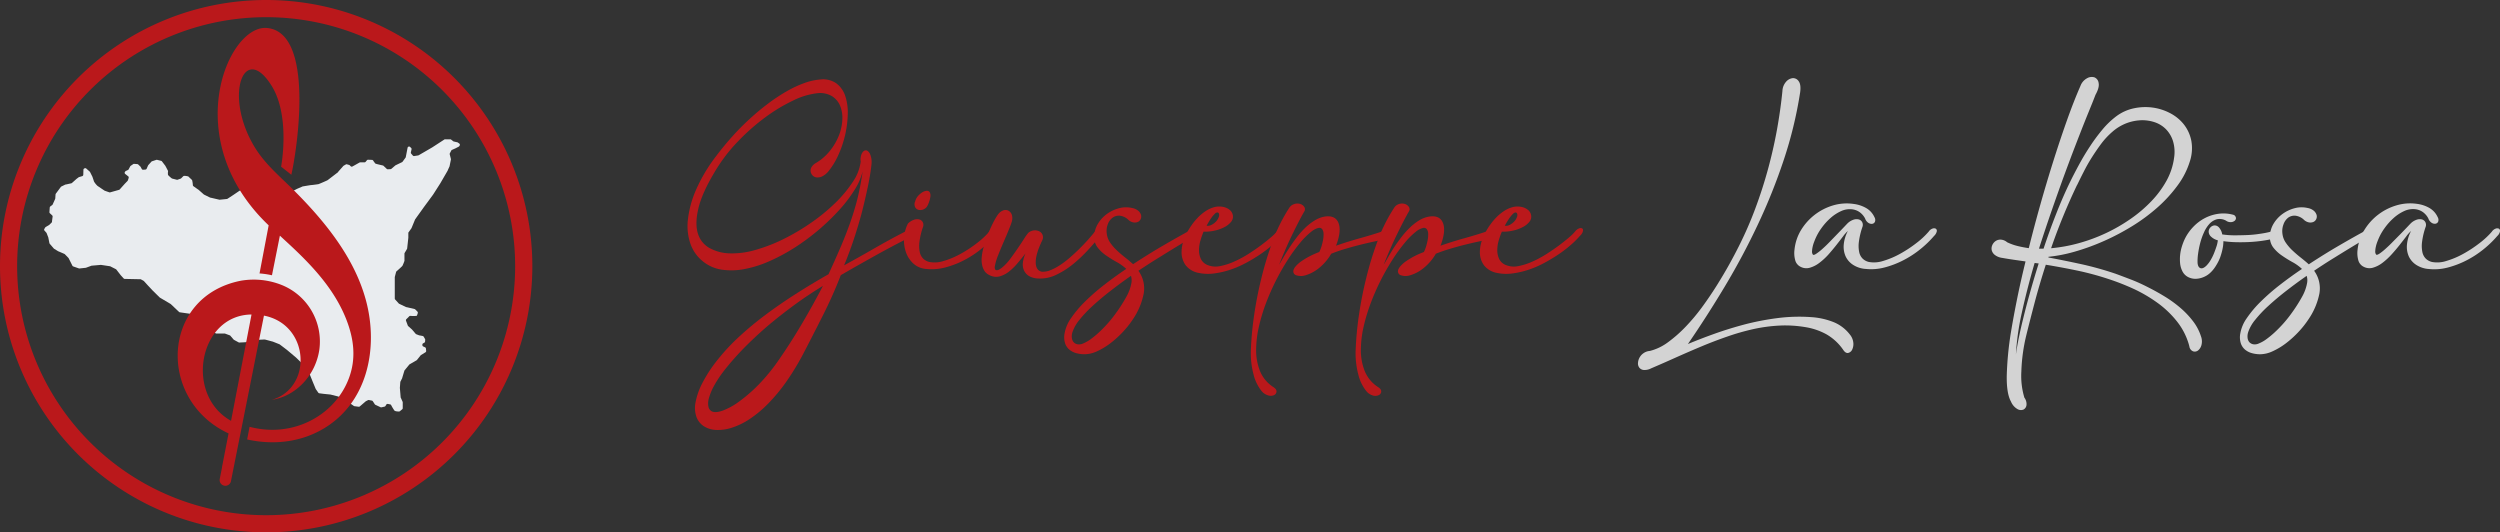<?xml version="1.0" encoding="UTF-8"?>
<svg xmlns="http://www.w3.org/2000/svg" id="Livello_1" data-name="Livello 1" viewBox="0 0 1005 214">
  <rect x="0" y="0" width="1005" height="214" fill="#333333" stroke="none"/>
  <defs>
    <style>.cls-1,.cls-3{fill:#ba181b;}.cls-1{fill-rule:evenodd;}.cls-2{fill:#e9ecef;}.cls-4{fill:#d3d3d3;}</style>
  </defs>
  <title>Logo</title>
  <path class="cls-1" d="M113,212.11A100.1,100.1,0,1,0,12.89,112,100.12,100.12,0,0,0,113,212.11m0,6.89A107,107,0,1,0,6,112,107,107,0,0,0,113,219Z" transform="translate(-6 -5)"></path>
  <path class="cls-2" d="M190.11,62.34l.51.36a.6.6,0,0,1,.16.81l-.14.23a.6.6,0,0,1-.23.21l-1.31.68h0l-1.4.62a.6.6,0,0,0-.29.27l-.6,1.17a.6.6,0,0,0,0,.42l.45,1.79a.6.6,0,0,1,0,.26l-.5,2.49a.6.6,0,0,1,0,.11L186,73.45l0,.07L183,78.7l0,0-2.89,4.53,0,0-3.74,5.08-3.45,4.82a.6.6,0,0,0-.07.12l-1.42,3.45a.6.6,0,0,1-.07.12l-1.1,1.53a.6.6,0,0,0-.11.35v1.83a.6.6,0,0,1,0,.07l-.47,4.26a.6.6,0,0,1-.08.24l-.93,1.58a.6.6,0,0,0-.08.3v2.69a.6.6,0,0,1,0,.2,16.65,16.65,0,0,1-.82,2c-.19.27-1.87,1.76-2.37,2.2a.6.6,0,0,0-.18.3l-.52,2a.6.6,0,0,0,0,.15v8.47a.6.6,0,0,0,.19.44L166.3,127a.6.6,0,0,0,.15.11l2.85,1.36.12,0,3.21.75a.6.6,0,0,1,.29.16l.88.88a.6.6,0,0,1,.15.59,4.11,4.11,0,0,1-.44,1.13,15.13,15.13,0,0,1-2.55,0,.6.6,0,0,0-.45.18l-1.15,1.15a.6.6,0,0,0-.14.63l.71,1.91a.6.6,0,0,0,.16.24l1.51,1.35.06.06,1.44,1.69a.6.6,0,0,0,.24.17l1.19.46.1,0,1.29.25a.6.6,0,0,1,.4.29l.53.9a.6.6,0,0,1,.08.35l-.05.68a.6.6,0,0,1-.32.49l-.44.23a.6.6,0,0,0-.32.62l0,.19a.6.6,0,0,0,.34.46l.74.34a.6.6,0,0,1,.34.48l.1.94a.6.6,0,0,1-.28.58l-1.78,1.09a.6.6,0,0,0-.16.14l-1.47,1.84a.6.6,0,0,1-.17.15l-2.76,1.59a.6.6,0,0,0-.17.14l-1.87,2.28a.6.6,0,0,0-.11.21l-.84,2.79,0,.09-.73,1.46a.6.6,0,0,0-.06.22l-.17,2.25a.6.6,0,0,0,0,.1l.3,3.56a.6.6,0,0,0,0,.19l.8,1.8a.6.6,0,0,1,.05.24v2.32a.6.6,0,0,1-.22.46l-.91.75a.6.6,0,0,1-.39.14c-.47,0-1.52-.06-1.83-.4a17.62,17.62,0,0,1-1.3-2.16.6.6,0,0,0-.42-.31l-.91-.18a.6.6,0,0,0-.63.28l-.32.53a.6.6,0,0,1-.39.28l-1.15.26a.6.6,0,0,1-.4,0l-2.12-1a.6.6,0,0,1-.24-.21l-.8-1.22a.6.6,0,0,0-.39-.26l-1.16-.23a.6.6,0,0,0-.38.05l-.82.41-.13.09-2.33,2a.6.6,0,0,1-.47.15l-1.68-.22a.6.6,0,0,1-.27-.1l-1.7-1.19a.6.6,0,0,0-.21-.09,11.06,11.06,0,0,1-2.39-.73c-.22-.22-1.35-1.29-1.72-1.64a.6.6,0,0,0-.27-.15l-3.16-.8-.09,0-2.59-.26-1.75-.23a.6.6,0,0,1-.41-.25l-1-1.43a.6.6,0,0,1-.06-.12l-1.09-2.62-1.28-3.17,0-.09-2-3.24a.6.6,0,0,0-.1-.12L125,148.73l0,0-3.65-3.07-2.88-2.19-.14-.08-2.71-1.08-.06,0c-.29-.08-2.59-.71-3-.8s-4.4.22-4.95.26l-.12,0-2.82.81-.13,0-2.31.12a.6.6,0,0,1-.31-.07l-1.84-1a.6.6,0,0,1-.19-.16L98.63,140a.6.6,0,0,0-.27-.2l-1.93-.71a.6.6,0,0,0-.21,0H93a.6.6,0,0,1-.33-.1l-3.95-2.55-.11-.09-3-3.15,0,0-1.41-1.65a.6.6,0,0,0-.37-.21l-5.53-.79a.6.6,0,0,1-.33-.16l-3.3-3.13-.11-.08-4.26-2.52-.12-.09-2.76-2.72-1.88-2L63.86,118a.6.6,0,0,0-.15-.12l-1-.55a.6.6,0,0,0-.28-.08l-6.3-.13a.6.6,0,0,1-.43-.2l-1.19-1.31,0,0-1.73-2.24a.6.6,0,0,0-.21-.17L50.2,112,50,112l-3.37-.51h-.14l-3.47.3-.16,0-2.4.88-.14,0-2.29.25a.6.6,0,0,1-.26,0l-2.33-.81a.6.6,0,0,1-.34-.3l-1.5-3a.6.6,0,0,0-.11-.15l-1.42-1.46a.6.6,0,0,0-.19-.13l-2.31-1-.08,0L27.75,105a.6.6,0,0,1-.13-.11L26,103a.6.6,0,0,1-.14-.28l-.41-2.07a.6.6,0,0,0,0-.1l-.7-1.82a.6.6,0,0,0-.11-.18l-.74-.83a.6.6,0,0,1-.06-.72l.35-.56a.6.6,0,0,1,.21-.2l1.32-.78.13-.1,1-1A.6.6,0,0,0,26.9,94l.25-1.91a.6.6,0,0,0-.19-.52l-.9-.84a.6.6,0,0,1-.19-.5L26,88.41a.6.6,0,0,1,.24-.43l.74-.55a.6.6,0,0,0,.19-.23l1-2.22a.6.6,0,0,0,.05-.21l.11-1.6a.6.6,0,0,1,.11-.31l2-2.69a.6.6,0,0,1,.22-.19l1.63-.8.14,0,2.23-.49a.6.6,0,0,0,.27-.14l1.87-1.67,0,0,.79-.59a.6.6,0,0,1,.19-.1l1.27-.38a.6.6,0,0,0,.43-.56l.06-2a.6.6,0,0,1,.37-.54l.14-.06a.6.6,0,0,1,.64.11L42.08,74a.6.6,0,0,1,.13.17l1,2,0,.07c.08.23.49,1.42.57,1.71a7.62,7.62,0,0,0,1.43,1.79L48,81.62l.15.07,1.8.63a.6.6,0,0,0,.36,0l3.54-1a.6.6,0,0,0,.28-.17l2-2.24,1.13-1.17a.6.6,0,0,0,.13-.2c.13-.33.5-1.31.31-1.5s-.87-.72-1.36-1.11a.6.6,0,0,1-.1-.84l.16-.21a.6.6,0,0,1,.23-.18l.79-.35a.6.6,0,0,0,.29-.27l.64-1.2a.6.6,0,0,1,.2-.22l1-.69a.6.6,0,0,1,.38-.1l1.28.1a.6.6,0,0,1,.37.17l.85.81a.6.6,0,0,1,.11.15l.44.82a.6.6,0,0,0,.58.32l.9-.07a.6.6,0,0,0,.5-.36l.58-1.32a.6.6,0,0,1,.11-.16L66.86,70a.6.6,0,0,1,.26-.17l1.74-.57a.6.6,0,0,1,.33,0l1.59.4a.6.6,0,0,1,.33.22l1.32,1.72.05.08,1,1.89a.6.6,0,0,1,.07.35,4.7,4.7,0,0,0,0,1.43A10.87,10.87,0,0,0,75,76.67a.6.6,0,0,0,.23.12l1.8.46a.6.6,0,0,0,.35,0l1.22-.43a.6.6,0,0,0,.23-.14l.79-.79a.6.6,0,0,1,.45-.18,4.65,4.65,0,0,1,1.7.26c.13.22,1.34,1.25,1.47,1.47a12.33,12.33,0,0,1,.29,2,.6.6,0,0,0,.25.43l1.89,1.34.05,0,2.19,1.94.13.09,2.5,1.23.13,0,3.5.81a.6.6,0,0,0,.2,0L97.17,85a.6.6,0,0,0,.27-.09l2.29-1.49,2.35-1.6,0,0,1-.6a.6.6,0,0,1,.21-.08l2-.36a.6.6,0,0,0,.26-.11l1.17-.88a.6.6,0,0,1,.32-.12l1.59-.11a.6.6,0,0,1,.43.14l1.2,1,.45.38a.6.6,0,0,0,.19.11l1.25.43a.6.6,0,0,0,.42,0l2-.8a.6.6,0,0,1,.29,0l2.17.23a.6.6,0,0,1,.38.19c.25.27.75.78.88.78l4.4.22a.6.6,0,0,0,.31-.07l2.43-1.26,0,0,2.33-1,.14,0c.47-.08,3-.52,3.28-.52s2.59-.31,2.82-.36,3.53-1.47,3.71-1.61l4.15-3.18L142,74,144,71.74a.6.6,0,0,1,.16-.13l.85-.49a.6.6,0,0,1,.47-.06l.86.24a.6.6,0,0,1,.26.15l.37.37a.6.6,0,0,0,.72.1l1.21-.67,1.6-.9a.6.6,0,0,1,.31-.08l1.69,0a.6.6,0,0,0,.48-.22l.52-.62a.6.6,0,0,1,.49-.22l1.54.06a.6.6,0,0,1,.47.26,11.53,11.53,0,0,0,.9,1.22c.15.12,2.35.63,3,.77a.6.6,0,0,1,.28.15l1.29,1.22a.6.6,0,0,0,.46.16L163,73a.6.6,0,0,0,.34-.14l1.58-1.35.13-.08,2.57-1.24a.6.6,0,0,0,.22-.19l1.17-1.6a.6.6,0,0,0,.11-.24l.73-3.76a.6.6,0,0,1,.28-.4l0,0a.6.6,0,0,1,.73.08l.41.39a.6.6,0,0,1,.17.56l-.27,1.21a.6.6,0,0,0,.13.52l.66.77a.6.6,0,0,0,.55.2l1.57-.24a.6.6,0,0,0,.21-.07L177,65.85l2.77-1.61,3.08-2,1.77-1.15A.6.6,0,0,1,185,61h2a.6.6,0,0,1,.37.13l.8.63a.6.6,0,0,0,.24.12l1.54.35A.6.6,0,0,1,190.11,62.34Z" transform="translate(-6 -5)"></path>
  <path class="cls-1" d="M106.33,176.57c17.26,4.6,34.07-4.37,39.81-19.21,3.15-8.14,2.16-16.12-1-24.14-5.48-13.8-16.34-24.05-25.73-32.65l-.9-.83-3.18,15.92a34,34,0,0,0-5-.74L114,95.59C77.63,61,97.65,14.85,113.3,16.25c19.5,1.73,12,49.6,9.82,59L119,72c0,.12,3.86-20.17-3.79-32.48-11.12-17.89-19.44,3.91-6.81,24.66,4.06,6.66,9.8,11.45,15.26,16.86,13.22,13.1,24.75,27.64,29.35,44.34,5.38,19.49.8,42.51-18.45,52.78-8.25,4.41-18.38,5.89-29.21,3.5Zm-7.55,22.13a2.3,2.3,0,0,1-4.46-1.06l.94-4.78a1.52,1.52,0,0,1,0-.17l2.62-13.46c-28.81-13.36-27.2-55.07,5-61.39a30.38,30.38,0,0,1,16.5,1.78,24.49,24.49,0,0,1,15,25.9c-1.5,10.37-9.4,18.75-19.11,20.22,16.53-4.85,15.23-30.28-3.16-33.86L98.79,198.71Zm8.33-67.27c-21.21.21-27,32.31-8.23,42.74Z" transform="translate(-6 -5)"></path>
  <path class="cls-3" d="M288.27,109.83a15.66,15.66,0,0,1-4.73-6.87,22.07,22.07,0,0,1-1-9.66,40.85,40.85,0,0,1,3.23-11.91,64.85,64.85,0,0,1,8.1-13.61q3-4,6.43-7.83t7.11-7.18q3.67-3.37,7.45-6.19a72.1,72.1,0,0,1,7.42-4.9,44.57,44.57,0,0,1,7.08-3.3,24.14,24.14,0,0,1,6.43-1.43,9.29,9.29,0,0,1,6.47,1.6,10.43,10.43,0,0,1,3.54,5.07,21.05,21.05,0,0,1,1,7.32,41.51,41.51,0,0,1-1.05,8.27,42.5,42.5,0,0,1-2.69,8,29,29,0,0,1-3.91,6.5,7.72,7.72,0,0,1-2.52,2.14,4.28,4.28,0,0,1-2.25.48,2.64,2.64,0,0,1-1.67-.75,2.89,2.89,0,0,1-.82-1.53,2.72,2.72,0,0,1,.31-1.8,4.45,4.45,0,0,1,1.7-1.67,20.39,20.39,0,0,0,5.61-4.8,23.81,23.81,0,0,0,3.64-6.09,19.83,19.83,0,0,0,1.46-6.4,13,13,0,0,0-.85-5.68,8.38,8.38,0,0,0-3.3-3.95,9.38,9.38,0,0,0-5.89-1.19,29.32,29.32,0,0,0-9.7,2.93,67.25,67.25,0,0,0-11.33,6.84,84.8,84.8,0,0,0-11.16,9.9,65.51,65.51,0,0,0-9.19,12.18q-5,8.37-6.43,14.43t-.24,10a10,10,0,0,0,4.63,5.92,17.68,17.68,0,0,0,8.23,2.18,32.94,32.94,0,0,0,10.24-1.36,65.57,65.57,0,0,0,11.3-4.36A86.55,86.55,0,0,0,332,94.59a74.57,74.57,0,0,0,9.7-7.93,50.28,50.28,0,0,0,7.08-8.47A18.79,18.79,0,0,0,352,70a5.75,5.75,0,0,1,.44-3.27q.65-1.23,1.53-1.29t1.67,1.22a8.34,8.34,0,0,1,.71,4.29Q356,74.51,355,79.41t-2.38,10.38q-1.43,5.48-3.3,11.13t-4,10.75q6-3.27,12.25-6.87t12.25-6.67a5.06,5.06,0,0,1,2.35-.65q1,0,1.26.51t-.37,1.29a7.21,7.21,0,0,1-2.48,1.7q-6.81,3.47-13.58,7.25t-13,7.38q-3,7.82-7,15.79t-7.86,15.38a103.55,103.55,0,0,1-7,11.6,70.68,70.68,0,0,1-7.35,8.88,46.48,46.48,0,0,1-7.38,6.16,28.87,28.87,0,0,1-7.15,3.5,17.87,17.87,0,0,1-6.36.92,10,10,0,0,1-4.9-1.46,7.57,7.57,0,0,1-3-3.71,11,11,0,0,1-.41-5.82,27.87,27.87,0,0,1,2.72-7.79,55.92,55.92,0,0,1,6.33-9.63,82,82,0,0,1,8.57-9.15,132.69,132.69,0,0,1,10.51-8.71q5.68-4.25,12.08-8.34t13.27-8q2.65-5.78,4.76-10.68t3.81-9.66q1.7-4.76,3-9.8a112.75,112.75,0,0,0,2.14-11.16,25.67,25.67,0,0,1-3.3,7.49,55.63,55.63,0,0,1-6.16,8.06,88.89,88.89,0,0,1-8.23,7.93,87.46,87.46,0,0,1-9.56,7.08,75,75,0,0,1-10.17,5.48,45.92,45.92,0,0,1-10.11,3.2,27,27,0,0,1-9.32.2A15.75,15.75,0,0,1,288.27,109.83Zm9.19,43.69a47.64,47.64,0,0,0-4.39,6.53,23.12,23.12,0,0,0-2.08,5,7.07,7.07,0,0,0-.2,3.44,2.66,2.66,0,0,0,1.22,1.8q1.43.82,4.36-.17a26.83,26.83,0,0,0,6.67-3.64,60.66,60.66,0,0,0,8-6.94,74.59,74.59,0,0,0,8.23-10.14q4.63-6.67,9.15-14.33t8.4-15.14q-6.06,3.67-11.71,7.83T314.4,136.2q-5,4.32-9.32,8.71A109.7,109.7,0,0,0,297.46,153.52Z" transform="translate(-6 -5)"></path>
  <path class="cls-3" d="M371,94.86a6.34,6.34,0,0,1,2.45-1.53,3.72,3.72,0,0,1,2.14-.1,2.19,2.19,0,0,1,1.36,1.09,2.38,2.38,0,0,1,.1,1.91,29.38,29.38,0,0,0-1.43,6,12.34,12.34,0,0,0,.14,4.18,5.15,5.15,0,0,0,1.43,2.62,5.32,5.32,0,0,0,2.45,1.29,11.76,11.76,0,0,0,5.82-.44,33.36,33.36,0,0,0,6.81-2.89,50.13,50.13,0,0,0,6.5-4.29,32.52,32.52,0,0,0,4.9-4.56,3.11,3.11,0,0,1,1.5-1.22,1.67,1.67,0,0,1,1.33,0,1,1,0,0,1,.44,1.06,3.49,3.49,0,0,1-1.09,1.87,41.2,41.2,0,0,1-5.41,5.24,39.43,39.43,0,0,1-6.84,4.49,36.38,36.38,0,0,1-7.59,2.93,21.07,21.07,0,0,1-7.66.61,8.56,8.56,0,0,1-5.14-2.14,11,11,0,0,1-3-4.53A14.79,14.79,0,0,1,371,94.86Zm2.86-8.71A5.14,5.14,0,0,1,374.87,84a7.85,7.85,0,0,1,1.7-1.57,4.12,4.12,0,0,1,1.8-.71,1.36,1.36,0,0,1,1.33.48,2.79,2.79,0,0,1,.31,1.94,12.25,12.25,0,0,1-1.22,3.67,3.14,3.14,0,0,1-1.63,1.39,3.2,3.2,0,0,1-1.87.17,2.17,2.17,0,0,1-1.36-1A2.75,2.75,0,0,1,373.81,86.15Z" transform="translate(-6 -5)"></path>
  <path class="cls-3" d="M412.74,94.11q-.34,1.16-1.29,3.47t-2.08,4.9q-1.12,2.59-2.11,5.1a22.3,22.3,0,0,0-1.26,4.08,2.51,2.51,0,0,0,0,1.53.76.76,0,0,0,.71.44,2.33,2.33,0,0,0,1.12-.37,7.53,7.53,0,0,0,1.19-.85,19.54,19.54,0,0,0,3.13-3.4q1.63-2.18,3.1-4.35t2.59-3.91a16.8,16.8,0,0,1,1.53-2.14,4.09,4.09,0,0,1,2.38-1,3.89,3.89,0,0,1,2.14.44,2.65,2.65,0,0,1,1.26,1.5,2.78,2.78,0,0,1-.2,2.14q-2.59,5.38-2.59,8.68t2.38,3.85a7.88,7.88,0,0,0,3.54-.61,21.23,21.23,0,0,0,3.91-2.08,36.7,36.7,0,0,0,4-3.06q2-1.74,3.81-3.54t3.4-3.57q1.56-1.77,2.72-3.2a3.11,3.11,0,0,1,1.5-1.22,1.67,1.67,0,0,1,1.33,0,1,1,0,0,1,.44,1.06,3.49,3.49,0,0,1-1.09,1.87q-2.18,2.65-5,5.72a56.61,56.61,0,0,1-6,5.65,33.23,33.23,0,0,1-6.74,4.25,14.76,14.76,0,0,1-7.21,1.46,7.72,7.72,0,0,1-3.71-1,5.14,5.14,0,0,1-2-2.25,6,6,0,0,1-.44-3.1,12,12,0,0,1,1.06-3.71q-1.57,2-3.23,3.95a22.94,22.94,0,0,1-3.47,3.37,10.41,10.41,0,0,1-3.78,1.91,5.61,5.61,0,0,1-4-.51,4.68,4.68,0,0,1-2.11-1.84,7.47,7.47,0,0,1-.92-2.55,10.47,10.47,0,0,1-.1-2.79,22.17,22.17,0,0,1,.41-2.62,34,34,0,0,1,1.26-4.42q.78-2.18,1.63-4.12t1.67-3.47a23,23,0,0,1,1.5-2.48,4.6,4.6,0,0,1,2.18-1.74,2.61,2.61,0,0,1,2.08.1,2.92,2.92,0,0,1,1.36,1.63A4.84,4.84,0,0,1,412.74,94.11Z" transform="translate(-6 -5)"></path>
  <path class="cls-3" d="M485.49,100.3q-1.77,1-4.22,2.48T476,106l-6,3.71q-3.16,2-6.36,4.15a12,12,0,0,1,2.11,9.26,27.9,27.9,0,0,1-4.36,10.28,37.39,37.39,0,0,1-4.25,5.31,40,40,0,0,1-5,4.46,27.58,27.58,0,0,1-5.24,3.1A12.12,12.12,0,0,1,442,147.4a12.27,12.27,0,0,1-3.5-.48,7.17,7.17,0,0,1-2.72-1.46,5.66,5.66,0,0,1-1.63-2.52,8.2,8.2,0,0,1-.24-3.64,15.19,15.19,0,0,1,2.65-6.4,44.59,44.59,0,0,1,5.65-6.7,85.63,85.63,0,0,1,7.69-6.7q4.29-3.33,8.85-6.4a18.48,18.48,0,0,0-3.84-2.76,47.77,47.77,0,0,1-4.32-2.69,15.23,15.23,0,0,1-3.44-3.27,6.85,6.85,0,0,1-1.26-4.63,10.23,10.23,0,0,1,1.53-4.87A13.32,13.32,0,0,1,451,91a14.41,14.41,0,0,1,4.8-2.28,10.79,10.79,0,0,1,5.31-.1,5.19,5.19,0,0,1,2.48,1.12,3.58,3.58,0,0,1,1.09,1.63,2.38,2.38,0,0,1-.1,1.63,2.29,2.29,0,0,1-1.05,1.16,3.11,3.11,0,0,1-1.77.27,4,4,0,0,1-2.21-1.12,6,6,0,0,0-3.4-1.6,4.28,4.28,0,0,0-2.86.78,5.71,5.71,0,0,0-1.91,2.55,7.66,7.66,0,0,0-.48,3.71,8,8,0,0,0,1.36,3.74,19,19,0,0,0,2.76,3.2q1.6,1.5,3.33,2.86t3.16,2.65q6.33-4.15,12.18-7.55t9.87-5.58a4.56,4.56,0,0,1,2.08-.71,1.61,1.61,0,0,1,1.29.37,1,1,0,0,1,.1,1.12A3.11,3.11,0,0,1,485.49,100.3Zm-24.64,18.31a6,6,0,0,0-.2-2.72q-4.22,2.93-8.17,6t-7.15,6a49,49,0,0,0-5.38,5.68,15.58,15.58,0,0,0-2.86,5.07,5.37,5.37,0,0,0-.2,2.21,3.09,3.09,0,0,0,.71,1.7,2.79,2.79,0,0,0,1.57.85,3.87,3.87,0,0,0,2.28-.34,14.1,14.1,0,0,0,3-1.7,36.53,36.53,0,0,0,3.27-2.69q1.67-1.53,3.33-3.37a48.2,48.2,0,0,0,3.16-3.88,62.92,62.92,0,0,0,4.7-7.32A17.49,17.49,0,0,0,460.85,118.61Z" transform="translate(-6 -5)"></path>
  <path class="cls-3" d="M485.15,95.34a24.19,24.19,0,0,1,2.31-2.79,18.9,18.9,0,0,1,3-2.55,12.24,12.24,0,0,1,3.47-1.67,7.72,7.72,0,0,1,3.81-.14,5.57,5.57,0,0,1,2.79,1.36,3.55,3.55,0,0,1,1.09,2.11,3.2,3.2,0,0,1-.75,2.55,8.23,8.23,0,0,1-2.62,2.08,15.86,15.86,0,0,1-3.88,1.4,17.7,17.7,0,0,1-4.53.44,30.09,30.09,0,0,0-1.26,3.54,13.84,13.84,0,0,0-.58,3.91,8.16,8.16,0,0,0,.78,3.57,5,5,0,0,0,2.82,2.45,8.43,8.43,0,0,0,4.87.37,25.31,25.31,0,0,0,5.72-1.84A44.25,44.25,0,0,0,508,107q2.86-1.84,5.24-3.64t4-3.23a17.38,17.38,0,0,0,2-2,3.74,3.74,0,0,1,1.57-1.26,1.55,1.55,0,0,1,1.26-.07q.44.24.37,1a3.69,3.69,0,0,1-1.16,1.94,36.73,36.73,0,0,1-3.88,3.84,50.29,50.29,0,0,1-5.07,3.85,66.39,66.39,0,0,1-5.85,3.47,38.8,38.8,0,0,1-6.29,2.65,34.1,34.1,0,0,1-6.33,1.4,18.15,18.15,0,0,1-6-.24,8.56,8.56,0,0,1-5.24-3.1,8.79,8.79,0,0,1-1.63-5,14.81,14.81,0,0,1,1.12-5.78A26.45,26.45,0,0,1,485.15,95.34ZM496,90.84a.71.71,0,0,0-.58-.44,1.43,1.43,0,0,0-1,.48A11,11,0,0,0,493,92.55a26.87,26.87,0,0,0-1.94,3.2,3.32,3.32,0,0,0,2-.37,6.55,6.55,0,0,0,1.74-1.29,4.94,4.94,0,0,0,1.09-1.7A2,2,0,0,0,496,90.84Z" transform="translate(-6 -5)"></path>
  <path class="cls-3" d="M541.15,107a20.63,20.63,0,0,1-5.07,5.89,15.64,15.64,0,0,1-5.1,2.72,6.07,6.07,0,0,1-3.81.07,1.64,1.64,0,0,1-1.22-1.94q.24-1.36,2.62-3.3a31.7,31.7,0,0,1,7.76-4.12,11.88,11.88,0,0,0,.82-2,25.12,25.12,0,0,0,.68-2.65,11.63,11.63,0,0,0,.24-2.59,3.48,3.48,0,0,0-.51-1.91,1.49,1.49,0,0,0-1.53-.54,7.13,7.13,0,0,0-2.89,1.5,30.25,30.25,0,0,0-4.53,4.53,67.12,67.12,0,0,0-4.87,6.7A95.05,95.05,0,0,0,515,126.68a72.5,72.5,0,0,0-2.86,9.36,42.59,42.59,0,0,0-1.16,8.91,22.68,22.68,0,0,0,1.5,9.12,13.9,13.9,0,0,0,5.51,6.6q1.22.82,1.16,1.74a1.67,1.67,0,0,1-.92,1.4A3.31,3.31,0,0,1,516,164a5.3,5.3,0,0,1-2.79-1.74,17,17,0,0,1-3.27-6.67,33.42,33.42,0,0,1-1.09-9.87,131.47,131.47,0,0,1,1.26-13.68,154.89,154.89,0,0,1,3-15.35,131.27,131.27,0,0,1,4.66-15.11,65.16,65.16,0,0,1,6.43-12.9A3.69,3.69,0,0,1,526.39,87a3.93,3.93,0,0,1,2.35,0,3,3,0,0,1,1.6,1.22,1.67,1.67,0,0,1-.07,1.87q-1.91,3.34-4.63,8.91t-5.44,12.39q.54-.82,1.5-2.52T524,105.1q1.33-2.08,3-4.29a34.19,34.19,0,0,1,3.54-4.08,22,22,0,0,1,4.05-3.16A11.08,11.08,0,0,1,539,92q4-.41,5.14,2.82t-1.05,8.95q4.9-1.7,9.59-3t8.71-2.65a3.29,3.29,0,0,1,2.35-.27,1.31,1.31,0,0,1,.82,1,2,2,0,0,1-.31,1.33,1.61,1.61,0,0,1-1,.82q-2.25.55-4.93,1.12t-5.55,1.29q-2.86.71-5.82,1.6A59.66,59.66,0,0,0,541.15,107Z" transform="translate(-6 -5)"></path>
  <path class="cls-3" d="M583.21,107a20.65,20.65,0,0,1-5.07,5.89,15.64,15.64,0,0,1-5.1,2.72,6.08,6.08,0,0,1-3.81.07,1.65,1.65,0,0,1-1.22-1.94q.24-1.36,2.62-3.3a31.7,31.7,0,0,1,7.76-4.12,11.8,11.8,0,0,0,.82-2,25.12,25.12,0,0,0,.68-2.65,11.63,11.63,0,0,0,.24-2.59,3.47,3.47,0,0,0-.51-1.91,1.49,1.49,0,0,0-1.53-.54,7.13,7.13,0,0,0-2.89,1.5,30.22,30.22,0,0,0-4.53,4.53,67,67,0,0,0-4.87,6.7,93.74,93.74,0,0,0-4.7,8.23,92.77,92.77,0,0,0-4,9.09,72.57,72.57,0,0,0-2.86,9.36,42.68,42.68,0,0,0-1.16,8.91,22.69,22.69,0,0,0,1.5,9.12,13.91,13.91,0,0,0,5.51,6.6q1.22.82,1.16,1.74a1.67,1.67,0,0,1-.92,1.4,3.31,3.31,0,0,1-2.21.24,5.31,5.31,0,0,1-2.79-1.74,17,17,0,0,1-3.27-6.67,33.42,33.42,0,0,1-1.09-9.87,131.35,131.35,0,0,1,1.26-13.68,154.74,154.74,0,0,1,3-15.35,131.36,131.36,0,0,1,4.66-15.11,65.16,65.16,0,0,1,6.43-12.9A3.69,3.69,0,0,1,568.44,87a3.93,3.93,0,0,1,2.35,0,3,3,0,0,1,1.6,1.22,1.66,1.66,0,0,1-.07,1.87q-1.91,3.34-4.63,8.91t-5.44,12.39q.54-.82,1.5-2.52T566,105.1q1.33-2.08,3-4.29a34.2,34.2,0,0,1,3.54-4.08,22,22,0,0,1,4-3.16A11.09,11.09,0,0,1,581,92q4-.41,5.14,2.82t-1.05,8.95q4.9-1.7,9.59-3t8.71-2.65a3.29,3.29,0,0,1,2.35-.27,1.31,1.31,0,0,1,.82,1,2,2,0,0,1-.31,1.33,1.61,1.61,0,0,1-1,.82q-2.25.55-4.93,1.12t-5.55,1.29q-2.86.71-5.82,1.6A59.46,59.46,0,0,0,583.21,107Z" transform="translate(-6 -5)"></path>
  <path class="cls-3" d="M605.06,95.34a24.22,24.22,0,0,1,2.31-2.79,19,19,0,0,1,3-2.55,12.25,12.25,0,0,1,3.47-1.67,7.72,7.72,0,0,1,3.81-.14,5.57,5.57,0,0,1,2.79,1.36,3.55,3.55,0,0,1,1.09,2.11,3.2,3.2,0,0,1-.75,2.55,8.22,8.22,0,0,1-2.62,2.08,15.88,15.88,0,0,1-3.88,1.4,17.71,17.71,0,0,1-4.53.44,30.18,30.18,0,0,0-1.26,3.54,13.83,13.83,0,0,0-.58,3.91,8.17,8.17,0,0,0,.78,3.57,5,5,0,0,0,2.82,2.45,8.43,8.43,0,0,0,4.87.37,25.31,25.31,0,0,0,5.72-1.84,44.25,44.25,0,0,0,5.82-3.16q2.86-1.84,5.24-3.64t4-3.23a17.32,17.32,0,0,0,2-2,3.74,3.74,0,0,1,1.57-1.26A1.55,1.55,0,0,1,642,96.8q.44.24.37,1a3.69,3.69,0,0,1-1.16,1.94,36.61,36.61,0,0,1-3.88,3.84,50.22,50.22,0,0,1-5.07,3.85,66.4,66.4,0,0,1-5.85,3.47,38.8,38.8,0,0,1-6.3,2.65,34.1,34.1,0,0,1-6.33,1.4,18.15,18.15,0,0,1-6-.24,8.56,8.56,0,0,1-5.24-3.1,8.79,8.79,0,0,1-1.63-5,14.8,14.8,0,0,1,1.12-5.78A26.41,26.41,0,0,1,605.06,95.34Zm10.82-4.49a.71.71,0,0,0-.58-.44,1.43,1.43,0,0,0-1,.48,11,11,0,0,0-1.43,1.67,27,27,0,0,0-1.94,3.2,3.33,3.33,0,0,0,2-.37,6.54,6.54,0,0,0,1.74-1.29,4.94,4.94,0,0,0,1.09-1.7A2,2,0,0,0,615.88,90.84Z" transform="translate(-6 -5)"></path>
  <path class="cls-4" d="M729.66,42.12a166.24,166.24,0,0,1-6.53,27,232.69,232.69,0,0,1-10.45,26.1q-6,12.76-13.24,24.84t-14.9,23.24q4.76-2,10.55-4.08t12.18-3.78a107.06,107.06,0,0,1,13.17-2.55,67.94,67.94,0,0,1,13.58-.41,29.47,29.47,0,0,1,8.91,1.94,15.66,15.66,0,0,1,6.67,5,6.14,6.14,0,0,1,1.43,3.3,5.13,5.13,0,0,1-.44,2.79,2.41,2.41,0,0,1-1.56,1.36q-1,.24-1.94-1.05a20.66,20.66,0,0,0-6.87-6.43,26,26,0,0,0-8.51-2.89,47.85,47.85,0,0,0-10.48-.61,63.73,63.73,0,0,0-10.48,1.43,93.1,93.1,0,0,0-10.45,3q-5.21,1.8-10.34,3.95t-10.21,4.42q-5.07,2.28-10,4.39a5.71,5.71,0,0,1-3,.65,2.56,2.56,0,0,1-1.74-.92,2.76,2.76,0,0,1-.54-1.84,5,5,0,0,1,.58-2.14,5.18,5.18,0,0,1,1.63-1.84,5.12,5.12,0,0,1,2.59-.92,20.7,20.7,0,0,0,7.28-3.5,53.63,53.63,0,0,0,7.08-6.23,77.25,77.25,0,0,0,6.64-7.93q3.16-4.32,5.89-8.68t5-8.44q2.25-4.08,3.81-7.21a150.42,150.42,0,0,0,6.67-15.28q2.93-7.86,5.1-15.82t3.61-15.89q1.43-7.93,2.18-15.48A6,6,0,0,1,724,37.87a4.09,4.09,0,0,1,2.72-1.46,2.71,2.71,0,0,1,2.38,1.29Q730.07,39.06,729.66,42.12Z" transform="translate(-6 -5)"></path>
  <path class="cls-4" d="M748.85,97.85a13.58,13.58,0,0,0-1.94,2.18q-1.19,1.57-2.69,3.47T741,107.35a26,26,0,0,1-3.64,3.34,11.67,11.67,0,0,1-3.81,1.94,5,5,0,0,1-3.78-.41,4.08,4.08,0,0,1-2.14-2.79,10.7,10.7,0,0,1-.24-4.08A18.85,18.85,0,0,1,730,97.51a22.63,22.63,0,0,1,12.9-9.94A19.29,19.29,0,0,1,751.3,87a13.37,13.37,0,0,1,4.83,1.6,8.09,8.09,0,0,1,3.4,3.71,2.13,2.13,0,0,1,.2,1.84,1.43,1.43,0,0,1-1.05.82,2.22,2.22,0,0,1-1.57-.37,3.33,3.33,0,0,1-1.33-1.74,7.13,7.13,0,0,0-2.38-2.69,6.62,6.62,0,0,0-3.06-1.05,8.33,8.33,0,0,0-4.29.78,16.76,16.76,0,0,0-4.15,2.72,24.29,24.29,0,0,0-3.61,4,22,22,0,0,0-2.59,4.56q-.2.48-.51,1.29a12.94,12.94,0,0,0-.51,1.74,10.05,10.05,0,0,0-.24,1.77,2.09,2.09,0,0,0,.31,1.33q.27.41,1.33-.27a21.66,21.66,0,0,0,2.48-1.94q1.43-1.26,3-2.89L744.67,99q1.46-1.5,2.55-2.65t1.43-1.5a6.35,6.35,0,0,1,2.45-1.53,3.72,3.72,0,0,1,2.14-.1,2.19,2.19,0,0,1,1.36,1.09,2.38,2.38,0,0,1,.1,1.91,29.39,29.39,0,0,0-1.43,6,12.33,12.33,0,0,0,.14,4.18,5.15,5.15,0,0,0,1.43,2.62,5.32,5.32,0,0,0,2.45,1.29,11.76,11.76,0,0,0,5.82-.44,33.34,33.34,0,0,0,6.81-2.89,50.16,50.16,0,0,0,6.5-4.29,32.5,32.5,0,0,0,4.9-4.56,3.11,3.11,0,0,1,1.5-1.22,1.67,1.67,0,0,1,1.33,0,1,1,0,0,1,.44,1.06,3.49,3.49,0,0,1-1.09,1.87,41.21,41.21,0,0,1-5.41,5.24,39.4,39.4,0,0,1-6.84,4.49,36.39,36.39,0,0,1-7.59,2.93,21.07,21.07,0,0,1-7.66.61,10.54,10.54,0,0,1-5.1-1.67,8.17,8.17,0,0,1-3-3.47,9.59,9.59,0,0,1-.71-4.7A14.34,14.34,0,0,1,748.85,97.85Z" transform="translate(-6 -5)"></path>
  <path class="cls-4" d="M886.32,69.88a32,32,0,0,1-4.9,9.63,55.8,55.8,0,0,1-8,8.78,73.45,73.45,0,0,1-10.17,7.55,94.18,94.18,0,0,1-11.36,6,89.76,89.76,0,0,1-11.6,4.25,59.4,59.4,0,0,1-10.82,2.14.3.3,0,0,1,0,.14.29.29,0,0,0,0,.14q5.85,1.09,12.79,2.59a131.92,131.92,0,0,1,14.22,3.95q2.72,1,6.06,2.28t6.81,3.06q3.47,1.73,6.87,3.81a47.9,47.9,0,0,1,6.29,4.56,35.07,35.07,0,0,1,5.07,5.34,20,20,0,0,1,3.2,6.06,5.8,5.8,0,0,1,.2,3.57,4,4,0,0,1-1.4,2.18,2.13,2.13,0,0,1-2,.31,2.46,2.46,0,0,1-1.46-2,26.76,26.76,0,0,0-4.8-9.77,39.32,39.32,0,0,0-7.89-7.62,58.22,58.22,0,0,0-9.8-5.75A96.52,96.52,0,0,0,853.11,117a116.47,116.47,0,0,0-12.25-3.27q-6.19-1.29-12.45-2.31-2.65,8.24-4.56,15.52t-3.27,12.79a71,71,0,0,0-2,14.67,30.49,30.49,0,0,0,1.22,10.45,4.31,4.31,0,0,1,.85,3,2.3,2.3,0,0,1-1.22,1.8,2.75,2.75,0,0,1-2.42-.2,6.2,6.2,0,0,1-2.59-3q-1.84-3.27-1.7-10.62a131.53,131.53,0,0,1,1.7-17.42q1-6.06,2.45-13.24t3.4-15.07l-4.73-.68q-2.35-.34-4.66-.75a6.09,6.09,0,0,1-3-1.22,3.45,3.45,0,0,1-1.22-1.91,3.36,3.36,0,0,1,.24-2,3.75,3.75,0,0,1,1.33-1.63,3.43,3.43,0,0,1,2.11-.58,4.3,4.3,0,0,1,2.52,1.05,21.45,21.45,0,0,0,4.15,1.5,44.72,44.72,0,0,0,4.56.88q2.18-8.78,4.73-17.8t5.24-17.52q2.69-8.51,5.41-16.16t5.38-13.71a5.79,5.79,0,0,1,2.65-3.1,3.73,3.73,0,0,1,3-.37,2.79,2.79,0,0,1,1.67,2.28q.37,1.8-1.26,4.73-.07.2-1.09,2.79L844.5,52.8q-1.74,4.36-4,10.21t-4.76,12.66q-2.48,6.81-5.07,14.29t-5,15h1.84q2.38-7.15,5.07-14t5.61-12.86q1.5-3.06,3.5-6.77T846.07,64a72.57,72.57,0,0,1,5.07-6.87,32.81,32.81,0,0,1,5.78-5.51,18,18,0,0,1,7-3.1,21.93,21.93,0,0,1,7.49-.27,21.14,21.14,0,0,1,7,2.25A17.08,17.08,0,0,1,883.9,55a15.46,15.46,0,0,1,3,6.53A16.86,16.86,0,0,1,886.32,69.88Zm-70,78.19q.27-2.25,1-6.06t1.94-8.71q1.19-4.9,2.79-10.62t3.5-11.77l-1.63-.2q-3.06,10.48-5.17,20.11A103,103,0,0,0,816.36,148.08Zm24.7-68.8q-3.06,6.4-5.68,12.79t-4.8,12.73a62.78,62.78,0,0,0,11-2,68.81,68.81,0,0,0,10.89-4,67.57,67.57,0,0,0,10-5.75,53.67,53.67,0,0,0,8.44-7.18A39.44,39.44,0,0,0,877,77.54a26.28,26.28,0,0,0,3-9.22,15.1,15.1,0,0,0-.48-6.67,12,12,0,0,0-2.86-4.76,11.47,11.47,0,0,0-4.59-2.79,15.52,15.52,0,0,0-5.61-.75,18.49,18.49,0,0,0-5.89,1.29A18.84,18.84,0,0,0,855.15,58a30.43,30.43,0,0,0-4.42,4.73q-2,2.69-3.81,5.55T843.68,74Q842.22,76.83,841.06,79.28Z" transform="translate(-6 -5)"></path>
  <path class="cls-4" d="M883.26,113.91a8.7,8.7,0,0,1-.85-3,16.93,16.93,0,0,1,0-3.37,17.42,17.42,0,0,1,.68-3.37,22.63,22.63,0,0,1,1.19-3.1,19.08,19.08,0,0,1,3.37-4.83,18,18,0,0,1,4.66-3.54,16.74,16.74,0,0,1,5.58-1.77,14.93,14.93,0,0,1,6.12.48,1.57,1.57,0,0,1,.85,1.29,1.46,1.46,0,0,1-.61,1.12,2.61,2.61,0,0,1-1.53.48,3,3,0,0,1-1.84-.58,5.15,5.15,0,0,0-3.67-.58,6.37,6.37,0,0,0-3,1.84A12.6,12.6,0,0,0,892,98.43a25.56,25.56,0,0,0-1.53,4.32,35.63,35.63,0,0,0-.85,4.36,20.76,20.76,0,0,0-.2,3.54q.14,1.77,1.16,2.14t2.45-1.05a11.24,11.24,0,0,0,1.7-2.28,20,20,0,0,0,1.4-2.89q.58-1.5,1-2.82a12.13,12.13,0,0,0,.44-2.14,6.24,6.24,0,0,1-2.93-1.67,2.74,2.74,0,0,1-.75-1.94,2.48,2.48,0,0,1,.75-1.63,2.43,2.43,0,0,1,1.56-.75,2.35,2.35,0,0,1,1.77.75,5.59,5.59,0,0,1,1.36,2.86,33.53,33.53,0,0,0,4.73.37q2.55,0,5.14-.1t5.07-.48a40.09,40.09,0,0,0,4.59-.88,6.3,6.3,0,0,1,3.16-.31q.78.31.65.92a2.61,2.61,0,0,1-.92,1.29,3.32,3.32,0,0,1-1.46.82q-2.18.55-4.73.92t-5.27.51q-2.72.14-5.41.07a43.42,43.42,0,0,1-5.07-.41,15.43,15.43,0,0,1-.37,3.23,25.17,25.17,0,0,1-1,3.47A19,19,0,0,1,896.7,112a12.45,12.45,0,0,1-2.28,2.76,8.6,8.6,0,0,1-2.69,1.67,8.47,8.47,0,0,1-3.2.65,6.42,6.42,0,0,1-3-.75A5.21,5.21,0,0,1,883.26,113.91Z" transform="translate(-6 -5)"></path>
  <path class="cls-4" d="M958.12,100.3q-1.77,1-4.22,2.48t-5.27,3.2l-6,3.71q-3.16,2-6.36,4.15a12,12,0,0,1,2.11,9.26A27.9,27.9,0,0,1,934,133.38a37.33,37.33,0,0,1-4.25,5.31,39.93,39.93,0,0,1-5,4.46,27.58,27.58,0,0,1-5.24,3.1,12.12,12.12,0,0,1-4.87,1.16,12.27,12.27,0,0,1-3.5-.48,7.16,7.16,0,0,1-2.72-1.46,5.64,5.64,0,0,1-1.63-2.52,8.19,8.19,0,0,1-.24-3.64,15.19,15.19,0,0,1,2.65-6.4,44.62,44.62,0,0,1,5.65-6.7,85.55,85.55,0,0,1,7.69-6.7q4.29-3.33,8.85-6.4a18.5,18.5,0,0,0-3.85-2.76,47.7,47.7,0,0,1-4.32-2.69,15.23,15.23,0,0,1-3.44-3.27,6.85,6.85,0,0,1-1.26-4.63A10.22,10.22,0,0,1,920,94.89,13.33,13.33,0,0,1,923.58,91a14.42,14.42,0,0,1,4.8-2.28,10.78,10.78,0,0,1,5.31-.1,5.18,5.18,0,0,1,2.48,1.12,3.59,3.59,0,0,1,1.09,1.63,2.38,2.38,0,0,1-.1,1.63,2.29,2.29,0,0,1-1.05,1.16,3.11,3.11,0,0,1-1.77.27,4,4,0,0,1-2.21-1.12,6,6,0,0,0-3.4-1.6,4.27,4.27,0,0,0-2.86.78A5.71,5.71,0,0,0,924,95.1a7.66,7.66,0,0,0-.48,3.71,8,8,0,0,0,1.36,3.74,19,19,0,0,0,2.76,3.2q1.6,1.5,3.33,2.86t3.16,2.65q6.33-4.15,12.18-7.55t9.87-5.58a4.56,4.56,0,0,1,2.08-.71,1.61,1.61,0,0,1,1.29.37,1,1,0,0,1,.1,1.12A3.11,3.11,0,0,1,958.12,100.3Zm-24.64,18.31a6,6,0,0,0-.2-2.72q-4.22,2.93-8.17,6t-7.14,6a49,49,0,0,0-5.38,5.68,15.58,15.58,0,0,0-2.86,5.07,5.37,5.37,0,0,0-.2,2.21,3.08,3.08,0,0,0,.71,1.7,2.79,2.79,0,0,0,1.56.85,3.87,3.87,0,0,0,2.28-.34,14.12,14.12,0,0,0,3-1.7,36.6,36.6,0,0,0,3.27-2.69q1.67-1.53,3.33-3.37a48,48,0,0,0,3.16-3.88,63,63,0,0,0,4.7-7.32A17.48,17.48,0,0,0,933.48,118.61Z" transform="translate(-6 -5)"></path>
  <path class="cls-4" d="M975.26,97.85a13.58,13.58,0,0,0-1.94,2.18q-1.19,1.57-2.69,3.47t-3.27,3.84a26,26,0,0,1-3.64,3.34,11.67,11.67,0,0,1-3.81,1.94,5,5,0,0,1-3.78-.41,4.08,4.08,0,0,1-2.14-2.79,10.7,10.7,0,0,1-.24-4.08,18.85,18.85,0,0,1,2.69-7.83,22.63,22.63,0,0,1,12.9-9.94,19.29,19.29,0,0,1,8.37-.61,13.37,13.37,0,0,1,4.83,1.6,8.09,8.09,0,0,1,3.4,3.71,2.13,2.13,0,0,1,.2,1.84,1.43,1.43,0,0,1-1.05.82,2.22,2.22,0,0,1-1.57-.37,3.33,3.33,0,0,1-1.33-1.74,7.13,7.13,0,0,0-2.38-2.69,6.62,6.62,0,0,0-3.06-1.05,8.33,8.33,0,0,0-4.29.78,16.76,16.76,0,0,0-4.15,2.72,24.29,24.29,0,0,0-3.61,4,22,22,0,0,0-2.59,4.56q-.2.48-.51,1.29a12.94,12.94,0,0,0-.51,1.74,10.05,10.05,0,0,0-.24,1.77,2.09,2.09,0,0,0,.31,1.33q.27.41,1.33-.27A21.66,21.66,0,0,0,965,105q1.43-1.26,3-2.89L971.08,99q1.46-1.5,2.55-2.65t1.43-1.5a6.35,6.35,0,0,1,2.45-1.53,3.72,3.72,0,0,1,2.14-.1A2.19,2.19,0,0,1,981,94.32a2.38,2.38,0,0,1,.1,1.91,29.39,29.39,0,0,0-1.43,6,12.33,12.33,0,0,0,.14,4.18,5.15,5.15,0,0,0,1.43,2.62,5.32,5.32,0,0,0,2.45,1.29,11.76,11.76,0,0,0,5.82-.44,33.34,33.34,0,0,0,6.81-2.89,50.16,50.16,0,0,0,6.5-4.29,32.5,32.5,0,0,0,4.9-4.56,3.11,3.11,0,0,1,1.5-1.22,1.67,1.67,0,0,1,1.33,0A1,1,0,0,1,1011,98a3.49,3.49,0,0,1-1.09,1.87,41.21,41.21,0,0,1-5.41,5.24,39.4,39.4,0,0,1-6.84,4.49,36.39,36.39,0,0,1-7.59,2.93,21.07,21.07,0,0,1-7.66.61,10.54,10.54,0,0,1-5.1-1.67,8.17,8.17,0,0,1-3-3.47,9.59,9.59,0,0,1-.71-4.7A14.34,14.34,0,0,1,975.26,97.85Z" transform="translate(-6 -5)"></path>
</svg>
